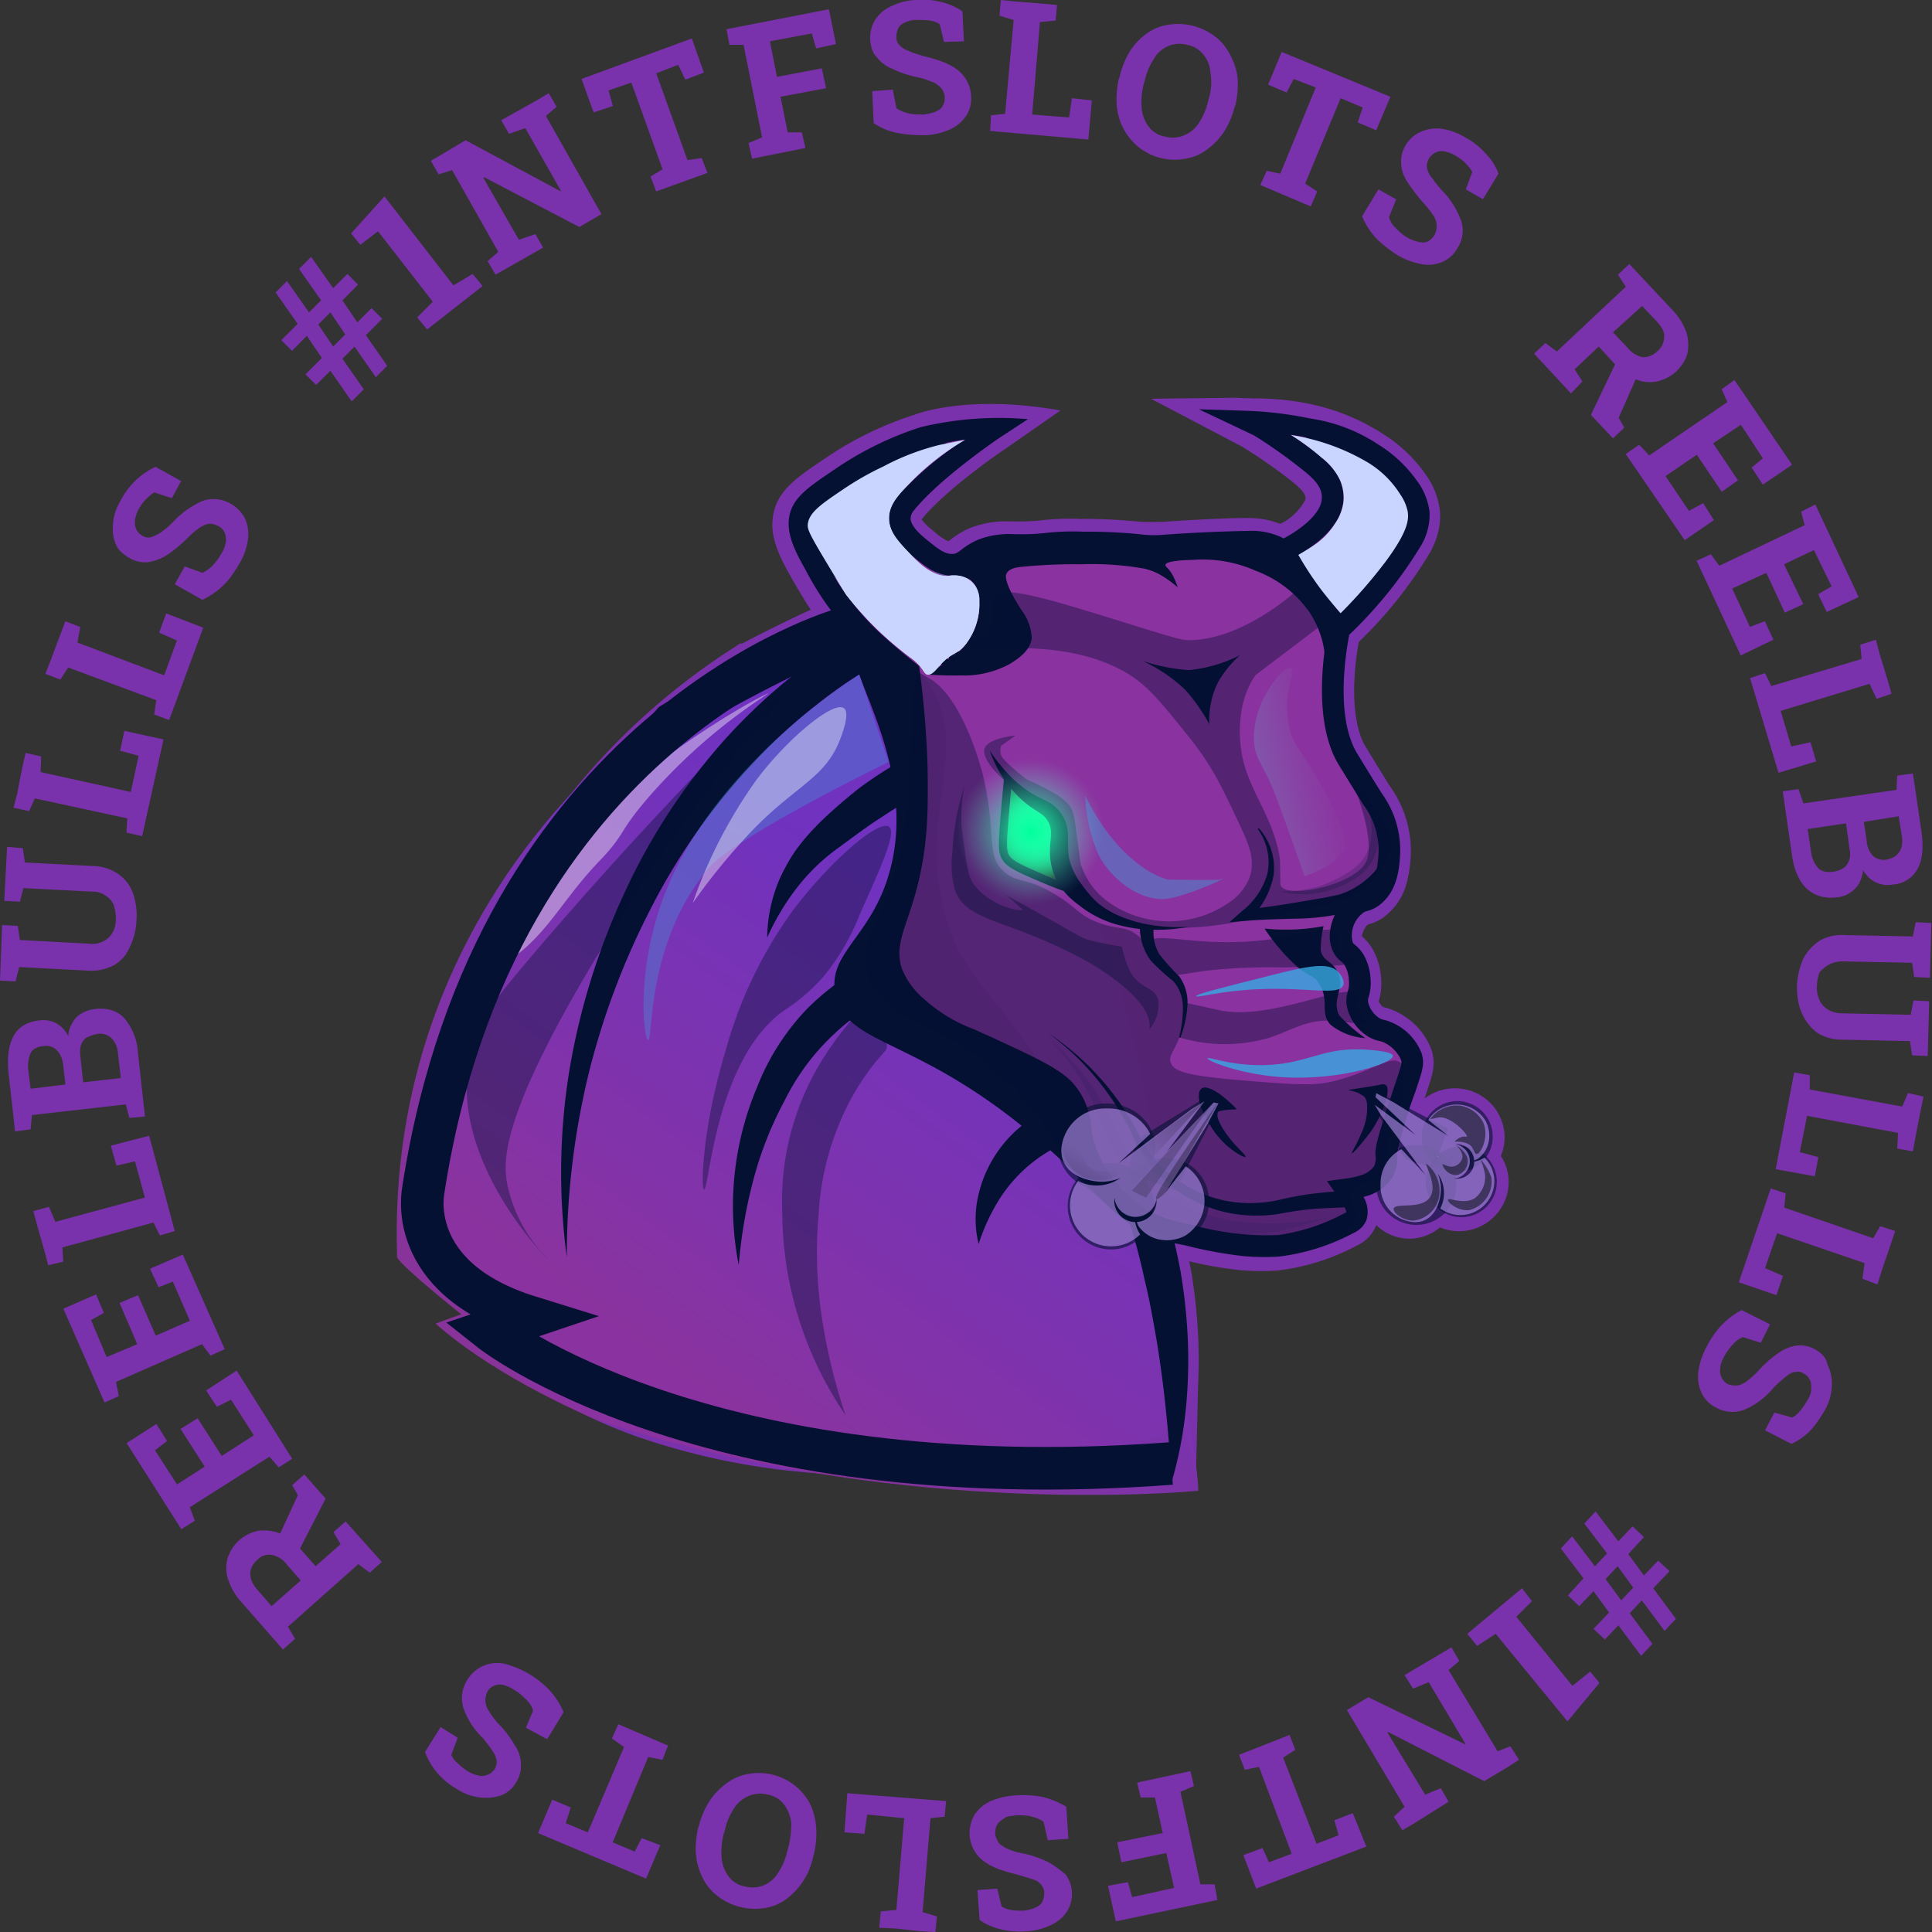 <svg width="24" height="24" fill="none" xmlns="http://www.w3.org/2000/svg"><rect width="100%" height="100%" fill="#333333" stroke="none"/><g clip-path="url(#clip0_118_1849)"><path d="M19.657 4.738l-.097-.15.3-.283.203.221-.3.628.274.291.141-.132-.07-.124.211-.477a.457.457 0 00.265.026.516.516 0 00.239-.124c.07-.07.123-.15.14-.23a.542.542 0 00-.017-.265.802.802 0 00-.176-.274l-.53-.565-.141.132.097.15-.857.805-.141-.106-.141.132.459.495.141-.15zm.742-.937l.185.195c.062.07.097.132.088.194a.23.23 0 01-.088.177.239.239 0 01-.176.07.308.308 0 01-.186-.114l-.185-.195.362-.327zm.759 2.449l-.177.097-.291-.433.388-.265.31.46.202-.142-.309-.46.345-.23.273.416-.14.115.14.212.363-.247-.716-1.052-.159.114.071.16-.971.663-.124-.133-.168.115.733 1.07.362-.248-.132-.212zm.872 1.697l-.106-.23-.186.07-.22-.476.424-.195.23.495.229-.106-.239-.495.371-.177.22.451-.167.097.106.221.397-.185-.538-1.15-.177.089.044.168-1.06.504-.105-.142-.177.08.548 1.176.406-.195zm-.025.575l-.08-.16-.185.062.353 1.176.468-.141-.07-.239-.239.053-.132-.442 1.104-.336.088.186.185-.062-.053-.186-.097-.318-.044-.168-.194.062.017.177-1.12.336zm.335 1.281l-.194.027.115.796c.027.185.089.327.186.415.097.088.22.124.37.106a.356.356 0 00.274-.168.47.47 0 00.053-.168c.044.07.097.124.16.15a.338.338 0 00.211.027.375.375 0 00.31-.203c.061-.115.07-.274.043-.46l-.08-.548-.026-.168-.194.026-.009.177-1.156.168-.062-.177zm1.246.336l.035.221c.018.098.009.168-.026.221-.036.053-.08.08-.16.098a.21.21 0 01-.167-.045.304.304 0 01-.08-.194l-.035-.23.433-.07zm-.654.089l.045.327a.247.247 0 01-.01.141c-.017.036-.035.07-.07.089a.293.293 0 01-.132.044c-.071.009-.133 0-.177-.044a.365.365 0 01-.088-.186l-.044-.3.476-.071zm-.204 1.75a.35.35 0 01.177-.035l.848.017.026.177.195.009.017-.68-.194-.01-.035.177-.848-.017a.553.553 0 00-.31.07.616.616 0 00-.202.221.987.987 0 00-.08.336c0 .133.018.248.062.345a.622.622 0 00.186.239.578.578 0 00.309.088l.847.018.027.177.194.008.018-.68-.195-.01-.035.178-.848-.018a.347.347 0 01-.176-.044.268.268 0 01-.106-.115.372.372 0 01-.035-.177.52.52 0 01.035-.177.466.466 0 01.123-.097zm.902 1.768l-1.148-.212v-.177l-.194-.035-.23 1.202.486.088.044-.238-.23-.062.09-.451 1.13.212-.01.195.195.035.035-.195.062-.318.035-.168-.194-.044-.07.168zm-.362 1.635l-1.103-.38.017-.177-.185-.061-.397 1.166.468.16.08-.24-.222-.096.15-.434 1.087.372-.027.194.186.07.061-.194.106-.309.053-.16-.185-.06-.088.15zm-.724 1.379a.37.37 0 00-.23-.044.515.515 0 00-.229.097c-.08.053-.168.133-.256.23a1.4 1.4 0 01-.141.124c-.044.026-.08.044-.115.044s-.07 0-.106-.017a.173.173 0 01-.08-.08.17.17 0 01-.017-.115c0-.044.017-.088.044-.141a.732.732 0 01.115-.16.324.324 0 01.123-.088l.221.07.115-.229-.353-.177a.977.977 0 00-.256.195c-.071.08-.133.168-.186.274a.895.895 0 00-.097.31.477.477 0 00.044.255.38.38 0 00.177.177.415.415 0 00.353.027.954.954 0 00.362-.274c.062-.062.115-.106.159-.142.044-.035.08-.053.115-.053.035-.009.07 0 .097.018a.173.173 0 01.08.08c.017.035.017.07.017.114a.263.263 0 01-.044.133.837.837 0 01-.097.141.258.258 0 01-.097.08l-.221-.062-.115.221.327.168a.769.769 0 00.23-.159c.07-.07.132-.168.194-.274a.66.66 0 00.079-.292.516.516 0 00-.053-.256c-.018-.097-.08-.15-.159-.195zm-1.804 2.758l-.142-.132-.176.185-.195-.265.195-.212-.142-.133-.176.186-.283-.371-.14.15.282.371-.15.16-.283-.372-.141.15.282.372-.194.212.141.133.177-.186.194.265-.194.203.141.133.168-.177.283.38.14-.15-.282-.38.15-.16.283.38.141-.15-.282-.38.203-.212zm-.6.363l-.195-.265.15-.16.194.266-.15.159zm-.607 1.061l-.697-.858.194-.194-.123-.16-.68.566.123.15.23-.15.892 1.088.397-.478-.115-.141-.22.177zm-.929.813l-.609-1.008.133-.115-.098-.168-.582.345.106.168.194-.08.459.77h-.009l-1.2-.584-.266.16.716 1.201-.133.124.106.168.15-.088.424-.266-.097-.168-.194.08-.468-.77.009-.008 1.192.61.282-.168.15-.097-.106-.168-.159.062zm-2.028.857l.053.186-.274.106-.415-1.07.15-.097-.07-.185-.627.247.07.186.177-.036.406 1.079-.283.106-.079-.177-.238.088.159.416 1.368-.522-.168-.415-.23.088zm-1.664.796l-.248-1.15.168-.07-.044-.186-.662.142.044.185h.177l.097.442-.566.115.053.248.557-.115.097.433-.521.115-.053-.186-.247.045.097.442 1.262-.266-.035-.194h-.176zm-1.905-.283a1.289 1.289 0 00-.326-.106.753.753 0 01-.186-.062c-.044-.027-.08-.044-.097-.08-.018-.035-.035-.061-.035-.106 0-.044.009-.08.026-.106.018-.035.053-.053.089-.08.035-.026.088-.026.15-.035.07 0 .132 0 .194.018a.421.421 0 01.141.062l.053.23.256-.018-.026-.398a1.079 1.079 0 00-.3-.123 1.305 1.305 0 00-.327-.018.94.94 0 00-.31.07.484.484 0 00-.202.169.449.449 0 00-.062.247.43.43 0 00.159.318c.097.08.238.133.424.177.088.027.15.044.203.062a.202.202 0 01.106.07c.017.027.035.054.035.098 0 .044-.009.08-.026.115-.018.035-.053.053-.089.07-.035.018-.088.027-.132.036-.062 0-.115 0-.168-.009a.282.282 0 01-.115-.044l-.053-.221-.247.018.027.37c.07.054.159.09.256.116.097.026.211.035.335.026a.793.793 0 00.3-.08.457.457 0 00.195-.167.413.413 0 00-.018-.46c-.08-.062-.141-.115-.23-.159zm-2.517-.363l.248.018.035-.239.459.045-.097 1.14-.194.018-.018.203.194.009.327.035.176.01.018-.195-.177-.053.098-1.167.176-.018.018-.194-1.227-.098-.036.486zm-.431-.362a.721.721 0 00-.768-.362.593.593 0 00-.265.115.847.847 0 00-.212.22 1.091 1.091 0 00-.133.31l-.009.026c-.026.115-.035.23-.026.336a.802.802 0 00.088.292c.044.088.106.16.186.221a.758.758 0 00.591.142.594.594 0 00.265-.115.874.874 0 00.327-.53l.009-.027c.026-.115.035-.23.026-.336a.797.797 0 00-.08-.292zm-.265.548l-.009.027a.826.826 0 01-.115.283.376.376 0 01-.176.159.36.36 0 01-.239.017.321.321 0 01-.203-.123.45.45 0 01-.088-.23.907.907 0 01.026-.3l.01-.027a.826.826 0 01.114-.283.393.393 0 01.185-.16.361.361 0 01.239-.017.32.32 0 01.203.124.45.45 0 01.088.23c0 .088-.009.194-.035.3zm-2.192-1.352l.15.106-.45 1.06-.274-.114.062-.195-.23-.097-.176.415 1.342.566.176-.415-.23-.089-.088.168-.273-.115.441-1.06.177.035.07-.177-.618-.265-.08.177zm-.804.009l.203-.336a.974.974 0 00-.176-.274 1.183 1.183 0 00-.557-.327.442.442 0 00-.265.026.442.442 0 00-.194.168.421.421 0 00-.053.354.956.956 0 00.247.38c.053.07.097.123.124.168a.272.272 0 01.044.115c0 .035-.009.07-.026.097-.027.035-.053.062-.089.07a.167.167 0 01-.114.01.415.415 0 01-.133-.054.868.868 0 01-.132-.106.294.294 0 01-.071-.097l.08-.212-.212-.133-.195.31a.888.888 0 00.397.46.652.652 0 00.292.105c.097.01.177 0 .256-.026a.363.363 0 00.186-.16.374.374 0 00.061-.229.42.42 0 00-.08-.239 1.28 1.28 0 00-.211-.274 1.14 1.14 0 01-.115-.159.242.242 0 01-.035-.124c0-.035.009-.07.026-.106a.15.15 0 01.08-.07.167.167 0 01.115-.01.383.383 0 01.14.063c.063.035.107.08.151.123.044.045.07.089.08.133l-.089.212.265.142zm-2.656-2.573l.089.15-.31.274-.194-.22.318-.62-.265-.3-.15.133.07.124-.22.477c-.088-.035-.177-.044-.265-.035a.5.5 0 00-.388.344.453.453 0 00.008.265.798.798 0 00.168.283l.512.584.15-.133-.088-.15.874-.778.142.106.15-.133-.45-.503-.15.132zm-.768.92l-.177-.204c-.061-.07-.088-.132-.088-.203 0-.062.035-.124.088-.168a.201.201 0 01.177-.062.308.308 0 01.185.115l.177.203-.362.319zm-.027-1.857l.115.133.168-.106-.69-1.096-.379.247.133.203.176-.088.283.442-.398.256-.3-.468-.212.133.3.468-.344.221-.274-.424.15-.115-.132-.212-.37.238.68 1.07.167-.106-.062-.168.99-.628zm-.838-1.397l.106.142.177-.08-.521-1.175-.407.176.106.23.177-.07.212.486-.424.185-.22-.503-.23.097.22.512-.38.16-.194-.46.16-.088-.098-.23-.406.177.512 1.166.177-.08-.035-.176 1.068-.469zM.776 15.496l1.13-.309.08.16.185-.054-.318-1.184-.476.123.07.248.23-.053.123.45-1.112.301-.08-.186-.194.053.053.195.088.31.044.167.186-.044-.009-.177zm.831-1.609l.194-.017-.088-.796a.72.72 0 00-.168-.424c-.088-.097-.212-.133-.37-.115a.423.423 0 00-.16.053.287.287 0 00-.114.115.343.343 0 00-.053.168.374.374 0 00-.15-.16.349.349 0 00-.212-.035c-.15.018-.256.08-.318.195s-.08.265-.062.46l.062.548.018.176.194-.026.017-.177 1.166-.133.044.168zM.38 13.525l-.027-.221a.41.41 0 01.027-.221c.026-.053.08-.08.159-.088a.187.187 0 01.168.053c.044.044.07.106.079.194l.027.23-.433.053zm.653-.08l-.035-.327a.359.359 0 01.009-.141c.017-.035.035-.07.07-.088a.47.47 0 01.133-.045.205.205 0 01.176.053.305.305 0 01.08.195l.035.3-.468.053zm-.795-1.432l.848.044a.603.603 0 00.318-.061.452.452 0 00.203-.221.822.822 0 00.088-.336.84.84 0 00-.044-.345.491.491 0 00-.185-.239.583.583 0 00-.31-.097l-.847-.044-.026-.177-.195-.018-.035.672.194.01.044-.169.848.044a.28.28 0 01.177.053c.044.027.08.071.097.115a.532.532 0 01.026.177c0 .07-.017.124-.044.168a.268.268 0 01-.115.106.307.307 0 01-.185.027l-.848-.045-.026-.176-.195-.01-.026.69.194.01.044-.178zm.195-2.095l1.148.248-.01.177.195.044.265-1.202-.486-.106-.053.247.23.062-.097.45-1.121-.247.008-.194-.194-.044-.044.194-.062.318-.044.168.194.044.07-.159zm.414-1.626l1.095.406-.027.177.186.07.424-1.148-.46-.177-.088.239.221.097-.159.433-1.077-.407.035-.194-.185-.07-.07.185-.116.31-.062.158.186.071.097-.15zm.759-1.362a.38.38 0 00.23.054.612.612 0 00.238-.089c.08-.053.167-.124.265-.22a.846.846 0 01.15-.125c.044-.026.08-.044.115-.044s.07.01.105.027a.173.173 0 01.08.08c.018.035.018.07.018.114-.01.044-.018.089-.053.142a.735.735 0 01-.115.159.466.466 0 01-.124.088l-.22-.08-.124.222.344.194c.106-.053.194-.115.265-.186.07-.07.133-.159.194-.265a.771.771 0 00.106-.3.479.479 0 00-.035-.257.444.444 0 00-.177-.185.418.418 0 00-.353-.036 1.123 1.123 0 00-.37.266.89.89 0 01-.16.132.43.43 0 01-.114.053.122.122 0 01-.097-.017.173.173 0 01-.08-.08c-.018-.035-.018-.07-.018-.115.01-.044.018-.088.045-.133a.515.515 0 01.097-.132.644.644 0 01.097-.08l.22.071.115-.212-.318-.177a.934.934 0 00-.238.16.962.962 0 00-.203.273.62.62 0 00-.088.292.493.493 0 00.044.256c.026.053.08.106.159.15zm3.142-2.97l-.132-.132-.177.177-.185-.274.194-.195-.132-.133-.177.177-.274-.389-.15.15.274.39-.15.15-.274-.39-.141.142.274.39-.204.203.133.132.185-.186.186.275-.203.203.132.132.177-.176.265.38.15-.15-.265-.38.15-.15.265.38.141-.142-.265-.38.203-.204zm-.609.345l-.185-.274.15-.15.185.274-.15.15zm1.732-.902l-.238.142-.857-1.105-.415.46.115.141.22-.168.68.875-.193.195.123.15.689-.54-.124-.15zm-.255-1.29l.574 1.016-.132.115.097.168.592-.336-.097-.168-.204.071-.441-.769.009-.009 1.183.619.274-.16-.689-1.219.132-.115-.097-.168-.15.089-.441.247.097.168.203-.07.441.777v.009l-1.183-.636-.282.168-.15.088.097.168.167-.053zm1.997-.796l-.053-.194.283-.097.388 1.078-.15.088.07.186.637-.23-.071-.185-.177.026L8.152.911l.273-.106.089.185.23-.088-.15-.424-1.37.503.15.416.24-.08zm2.525-.716l.247-.053-.088-.433-1.272.248.036.194h.176l.23 1.15-.168.07.044.194.662-.132-.044-.195h-.176l-.089-.442.566-.106-.053-.247-.557.106-.088-.442.521-.097.053.185zm1.765.274c-.097-.08-.238-.132-.423-.176-.089-.027-.15-.045-.203-.071a.25.25 0 01-.106-.07.133.133 0 01-.036-.098c0-.044.01-.08.027-.115.018-.035.053-.053.088-.07a.336.336 0 01.141-.027c.062 0 .115 0 .168.009a.282.282 0 01.115.044l.053.22.247-.008-.018-.371A.754.754 0 0011.7.027.967.967 0 0011.365 0a.791.791 0 00-.3.08.458.458 0 00-.195.168.439.439 0 00-.061.238c.008.089.026.168.08.221a.454.454 0 00.202.15c.089.045.194.08.327.107.08.017.132.044.185.062.044.026.08.053.097.08a.19.19 0 01.036.105.19.19 0 01-.027.106c-.017.036-.053.053-.088.071a.626.626 0 01-.15.035c-.07 0-.133 0-.194-.017a.423.423 0 01-.142-.062l-.044-.23-.256.018.018.397a.803.803 0 00.3.124c.097.018.212.027.327.027a.843.843 0 00.318-.071.484.484 0 00.203-.168.39.39 0 00.062-.247.43.43 0 00-.16-.319zm1.377.584l-.458-.036.097-1.149.194-.018.018-.194-.194-.018-.327-.026L12.433 0l-.017.195.176.053-.106 1.166-.176.018-.01.195 1.22.106.043-.486-.247-.027-.035.239zm1.996-.787a.636.636 0 00-.185-.221.759.759 0 00-.592-.141.593.593 0 00-.264.114.809.809 0 00-.204.221 1.08 1.08 0 00-.123.31l-.01.026c-.025.115-.034.23-.025.336a.748.748 0 00.274.513.72.72 0 00.582.141.593.593 0 00.265-.114.847.847 0 00.212-.221 1.09 1.09 0 00.132-.31l.01-.026c.026-.115.034-.23.026-.336a.814.814 0 00-.098-.292zm-.256.54l-.008.026a.825.825 0 01-.115.283.392.392 0 01-.186.159.361.361 0 01-.238.017.321.321 0 01-.203-.123.45.45 0 01-.088-.23.907.907 0 01.026-.3l.009-.027a.825.825 0 01.115-.283.376.376 0 01.176-.16.361.361 0 01.239-.017.321.321 0 01.203.124c.053.062.08.132.088.23a.702.702 0 01-.018.3zm1.343 1.166l-.15-.097.441-1.061.274.115-.062.186.23.097.176-.416-1.35-.557-.169.407.23.097.088-.168.274.106-.441 1.07-.168-.035-.08.176.627.266.08-.186zm.76-.026l-.203.335a.975.975 0 00.176.274c.071.071.16.142.257.204a.908.908 0 00.3.115.443.443 0 00.265-.027.38.38 0 00.185-.168.39.39 0 00.044-.353 1.065 1.065 0 00-.247-.38c-.062-.071-.097-.124-.132-.168a.271.271 0 01-.044-.115.194.194 0 01.115-.177.168.168 0 01.114-.009.416.416 0 01.133.053c.053.035.097.062.132.106.035.036.062.07.07.097l-.079.213.212.123.194-.318a.682.682 0 00-.15-.239.933.933 0 00-.265-.212.78.78 0 00-.291-.106.49.49 0 00-.256.036.408.408 0 00-.186.159.377.377 0 00-.061.23c0 .079.026.159.079.238.053.08.124.177.212.274.053.062.088.106.115.15a.243.243 0 01.035.124c0 .036-.009.07-.026.106a.228.228 0 01-.08.08c-.035.018-.07.018-.115.009a.565.565 0 01-.141-.053c-.062-.036-.106-.08-.15-.124a.267.267 0 01-.08-.133l.089-.22-.221-.124zM13.172 5.1l-.696.485c-.065.04-.737.507-1.025.864l-.003.004a.819.819 0 00.154.148l.013.011a.645.645 0 00.166.112l.027-.02c.075-.06.16-.11.248-.147.162-.062.335-.089.508-.079h.035c.114.002.228-.003.34-.015a3.21 3.21 0 01.493-.017c.236-.001.472.01.706.033l.029.003c.048.002.107.002.165.002l.07-.001v.002l.016-.001c.14-.01.835-.054 1.116-.049.127.003.252.027.37.073a.699.699 0 00.31-.297.094.094 0 00.003-.036c-.008-.062-.099-.14-.187-.21a6.543 6.543 0 00-.603-.418l-1.13-.594 1.067-.012c.056.004.106.005.157.006l.062.002c.214 0 .428.019.639.059.337.064.659.191.948.376.208.128.388.297.53.496a.964.964 0 01.188.474.84.84 0 01-.042.324 1.035 1.035 0 01-.08.183 5.383 5.383 0 01-.887 1.114c-.08.44-.097 1.007.09 1.309l.098.16c.064.105.126.207.19.308l.02.03a1.373 1.373 0 01.247.868 1.57 1.57 0 01-.052.327.772.772 0 01-.249.39.583.583 0 01-.222.116l-.013.004a.271.271 0 00-.07.144c.06.051.11.114.146.184a.839.839 0 01.093.35.759.759 0 01-.028.267l-.002.006a.185.185 0 00.055.072.751.751 0 01.23.093c.172.1.304.257.373.445.053.173.013.293-.06.512l-.028.086a.622.622 0 01.811.05.612.612 0 01.183.43c0 .08-.016.16-.047.233a.593.593 0 01.022.615.616.616 0 01-.778.273.586.586 0 01-.792-.029l-.002.006a.458.458 0 01-.233.246 2.79 2.79 0 01-.99.313 3 3 0 01-.474-.006 4.684 4.684 0 01-.624-.109l.02.101.003.016c.05.297.08.598.092.899v.034c.002.07.004.14.003.211v.05c-.002.067-.003.134-.007.202l-.026 1.08c-.024.201-.097-.667-.251-.537a.616.616 0 01-.046.033l-.018.011a.684.684 0 01-.146.067 14.16 14.16 0 01-3.535.486 8.703 8.703 0 01-2.958-.478c-1.352-.488-1.954-1.171-1.978-1.2l-.18-.209.41-.095a2.284 2.284 0 01-.844-.57 1.177 1.177 0 01-.19-.293.82.82 0 01-.057-.177.49.49 0 01-.01-.092l.003-.06a9.884 9.884 0 01.935-3.546 8.9 8.9 0 011.455-2.155 8.388 8.388 0 011.621-1.371l.132-.086.008.01.133-.069c.222-.114.444-.223.66-.324l.07-.031a4.236 4.236 0 01-.079-.122l-.007-.013a9.261 9.261 0 01-.166-.283c-.174-.306-.264-.532-.21-.784.061-.29.3-.45.63-.672a4.25 4.25 0 011.118-.548s.638-.263 1.814-.054z" fill="#7A31AC"/><path d="M4.933 15.62c.078.137.797.706.797.706l-.32.116c.807.711 1.999 1.192 1.999 1.192 3.285 1.106 6.602.962 7.476.885 0-.475-.364-1.93-.396-2.836-.08-2.306-1.275-7.314-3.627-7.679-.88-.136-1.913.378-2.774.963 0 0-3.309 2.243-3.155 6.654z" fill="url(#paint0_linear_118_1849)"/><path d="M7.041 15.615a7.88 7.88 0 01.027-2.286 8.563 8.563 0 01.675-2.206 7.663 7.663 0 011.273-1.95c.264-.29.55-.559.859-.802a6.538 6.538 0 01.722-.506c.088-.044.197-.054.37.061.007.208-.048.291-.123.346a8.119 8.119 0 00-.233.146 5.737 5.737 0 00-.447.321c-.29.225-.562.473-.812.743a7.782 7.782 0 00-1.268 1.805 9.353 9.353 0 00-.781 2.089 9.599 9.599 0 00-.262 2.239z" fill="#041133"/><path d="M8.185 8.782c.415-.25.837-.49 1.27-.712.216-.11.435-.217.655-.32l.332-.151a.435.435 0 01.427.076.443.443 0 01-.235.36l-.324.145c-.216.098-.43.2-.642.308-.422.212-.838.444-1.247.686a17.4 17.4 0 00-1.296.828M9.53 11.65a1.89 1.89 0 01.157-.736 2.36 2.36 0 01.19-.34 2.53 2.53 0 01.25-.298c.087-.093.181-.176.272-.257a6.42 6.42 0 01.291-.241c.103-.075.207-.146.314-.213l.162-.099.083-.047c.014-.006.036 0 .068.025.048.042.09.089.126.14a.88.88 0 01.047.184c.005.04 0 .06-.013.069l-.077.041-.151.086c-.1.059-.199.121-.295.186-.194.122-.387.272-.575.408a2.474 2.474 0 00-.485.477c-.145.19-.267.396-.365.614zm-.353 4.066a3.79 3.79 0 01.225-2.204 2.96 2.96 0 01.623-.979 3.008 3.008 0 01.84-.596.097.097 0 01.09.02c.054.037.1.085.137.14a.71.71 0 01.012.194c-.004.043-.016.066-.034.076l-.113.056a2.545 2.545 0 00-.61.436c-.248.234-.451.51-.601.814-.166.31-.296.638-.386.978a6.05 6.05 0 00-.183 1.065z" fill="#041133"/><path opacity=".4" d="M10.502 17.577a4.502 4.502 0 01-.784-2.508c-.032-.7.159-1.393.545-1.98a3.748 3.748 0 01.317-.418.115.115 0 01.107-.02.62.62 0 01.215.089.843.843 0 01.104.206.107.107 0 01-.003.1l-.097.112a3.014 3.014 0 00-.462.758 3.41 3.41 0 00-.275 1.168 5.39 5.39 0 00.035 1.245c.062.424.162.842.298 1.248z" fill="#041133"/><path d="M12.157 15.453a1.292 1.292 0 01-.012-.565 1.558 1.558 0 01.644-.976 1.752 1.752 0 01.405-.21c.054.01.072-.14.209.184.05.345-.018.223-.049.263a1.696 1.696 0 00-.315.146 1.828 1.828 0 00-.668.675 2.45 2.45 0 00-.214.483zm2.4 2.948c-.024-.288-.04-.571-.071-.852-.027-.28-.064-.558-.107-.833-.047-.274-.093-.548-.16-.817a8.04 8.04 0 00-.097-.403l-.056-.2-.03-.099c-.003-.017.006-.038.038-.065a.752.752 0 01.16-.104.675.675 0 01.191-.001c.042.006.062.02.069.037l.029.105.054.213c.034.142.065.285.091.428.048.288.078.579.089.87.01.291 0 .582-.031.871a5.011 5.011 0 01-.169.85z" fill="#041133"/><path d="M13.964 15.106c-.1.078-.612-.658-1.594-1.366-1.174-.847-1.849-.809-1.986-1.366-.135-.549.484-.73.693-1.647.313-1.374-.712-2.563-.421-2.762.146-.1.524.113.778.397.758.852-.13 1.763.36 3.171.268.768.601.693 1.826 2.792.199.34.415.726.344.78z" fill="#041133"/><path d="M11.294 8.346c.053.395.085.791.097 1.189a4.897 4.897 0 01-.172 1.623c-.11.357-.245.61-.138.92.068.17.177.32.318.437.246.234.46.305.821.47.604.278.905.417 1.04.59.262.34.058.517.382 1.023.145.235.346.432.586.57.164.082.34.139.52.17.37.107.756.153 1.142.137.306-.04.602-.135.874-.281a.17.17 0 00.088-.085c.03-.08-.03-.182-.06-.23a2.113 2.113 0 00-.068-.104c.079-.01.156-.026.232-.05a.435.435 0 00.232-.17.375.375 0 00.035-.223c-.004-.09.075-.332.234-.811.08-.245.106-.303.078-.393a.555.555 0 00-.239-.275c-.118-.07-.16-.037-.257-.111a.455.455 0 01-.172-.266c-.02-.116.038-.135.027-.3a.55.55 0 00-.058-.23c-.057-.107-.107-.1-.148-.177-.079-.149-.001-.389.142-.515.098-.087.14-.045.24-.128.165-.135.181-.37.19-.503a1.07 1.07 0 00-.22-.72c-.099-.155-.193-.313-.29-.47-.351-.57-.11-1.616-.11-1.616s-.22-.269-.383-.494a5.642 5.642 0 01-.026-.035c.138.196.276.372.41.529.347-.328.65-.7.898-1.108a.612.612 0 00.087-.342.648.648 0 00-.136-.325 1.504 1.504 0 00-.446-.413 2.406 2.406 0 00-.844-.334 2.227 2.227 0 00-.688-.037c.262.13.512.286.744.464.155.122.28.242.3.411a.4.4 0 010 .095c-.048.36-.612.612-.612.612l-.094-.05a.76.76 0 00-.283-.061 19.86 19.86 0 00-1.088.047c-.35.024-.23-.03-1.01-.037-.586-.005-.314.029-.829.031a1.02 1.02 0 00-.429.056c-.188.078-.214.177-.357.19-.153.013-.274-.086-.403-.19-.102-.083-.286-.232-.269-.41a.304.304 0 01.074-.163c.34-.423 1.202-.936 1.204-.936a2.626 2.626 0 00-.975.116 3.92 3.92 0 00-1.037.51c-.312.209-.469.317-.504.485-.03.142.02.295.178.573.168.329.387.63.649.891.21.206.523.454.523.454z" fill="url(#paint1_linear_118_1849)"/><path d="M12.77 5.207l-.333.218c-.04.025-.765.52-1.08.911a.173.173 0 00-.045.092c-.01.107.14.228.22.293.112.09.207.168.306.16.039-.003.056-.015.107-.054a.887.887 0 01.211-.125c.142-.053.294-.076.446-.066h.034c.12.003.24-.003.36-.016a3.09 3.09 0 01.471-.015 6.49 6.49 0 01.697.032c.1.013.201.015.302.005a19.52 19.52 0 011.101-.048.874.874 0 01.344.077l.034.018c.162-.085.447-.274.474-.48a.256.256 0 000-.061c-.013-.115-.105-.208-.249-.321a6.227 6.227 0 00-.595-.42l-.683-.323.619.02c.26.01.518.043.772.096.297.044.58.152.831.317.19.116.354.269.484.45a.813.813 0 01.16.391.747.747 0 01-.103.415 5.37 5.37 0 01-.894 1.112c-.037.188-.181 1.02.1 1.478l.098.16c.064.104.127.208.192.31l.019.03a1.205 1.205 0 01.222.768c-.01.15-.03.427-.24.599a.428.428 0 01-.164.086.149.149 0 00-.072.038.349.349 0 00-.112.353.103.103 0 00.03.032c.049.04.09.089.118.145.045.088.07.185.074.284a.59.59 0 01-.023.214.132.132 0 00-.007.071.325.325 0 00.121.182c.023.018.05.03.08.035a.684.684 0 01.464.418c.037.123.01.208-.059.413l-.02.062c-.095.249-.17.504-.228.764a.495.495 0 01-.053.294.562.562 0 01-.302.23.788.788 0 01-.061.018.359.359 0 01.036.288.299.299 0 01-.153.156 2.658 2.658 0 01-.926.296c-.149.01-.299.008-.448-.005a5.299 5.299 0 01-.733-.136 1.993 1.993 0 01-.554-.182 1.798 1.798 0 01-.634-.617 1.441 1.441 0 01-.237-.644.666.666 0 00-.139-.368c-.114-.147-.425-.29-.989-.549l-.165-.074a2.149 2.149 0 01-.693-.422 1.22 1.22 0 01-.352-.49c-.102-.296-.016-.549.075-.816l.061-.187c.144-.514.2-1.049.167-1.582a11.23 11.23 0 00-.089-1.12 8.419 8.419 0 01-.492-.429 3.692 3.692 0 01-.672-.92c-.154-.271-.235-.467-.193-.668.048-.224.241-.354.561-.569.33-.227.691-.404 1.073-.526a4.196 4.196 0 011.327-.098zm-.786.254c-.157.02-.313.053-.465.1-.355.114-.693.28-1 .492-.286.192-.424.29-.448.403-.018.086.003.197.164.479.162.318.373.608.625.861.205.199.513.443.515.445l.042.034.008.053c.053.4.086.802.098 1.205.007.508.015 1.033-.18 1.665a6.184 6.184 0 01-.063.194c-.086.251-.148.433-.075.643.06.149.158.28.283.383.18.161.39.287.617.37.053.024.108.05.168.076.623.287.935.43 1.088.63a.924.924 0 01.193.493c.02.193.088.378.198.538.133.217.318.398.538.526.154.076.318.129.487.156.357.104.73.15 1.101.135a2.446 2.446 0 00.847-.284.314.314 0 00-.051-.112 1.268 1.268 0 00-.063-.094l-.127-.18.22-.03a1.12 1.12 0 00.203-.043.315.315 0 00.162-.111.227.227 0 00.018-.131l-.001-.02c-.004-.11.058-.306.24-.858l.021-.063c.063-.187.069-.212.057-.249a.432.432 0 00-.179-.2.315.315 0 00-.096-.037.438.438 0 01-.175-.082.58.58 0 01-.223-.348.39.39 0 01.013-.188.328.328 0 00.013-.127.416.416 0 00-.043-.176.185.185 0 00-.055-.066.353.353 0 01-.093-.111c-.117-.222-.002-.524.172-.678a.411.411 0 01.172-.094.165.165 0 00.072-.037c.12-.098.133-.293.142-.41a.945.945 0 00-.181-.607l-.02-.03-.193-.313-.098-.16c-.326-.53-.188-1.402-.14-1.65a7.009 7.009 0 01-.374-.488l-.004-.006a5.88 5.88 0 01-.27-.419l-.06-.033a.608.608 0 00-.224-.045c-.28-.006-1.068.047-1.076.048-.116.01-.233.008-.348-.006a6.108 6.108 0 00-.671-.032 3.056 3.056 0 00-.437.014c-.13.015-.26.02-.39.018h-.035a.812.812 0 00-.344.045.63.63 0 00-.151.092.44.44 0 01-.246.108c-.207.018-.362-.108-.5-.22-.119-.096-.341-.276-.318-.526a.439.439 0 01.102-.234c.248-.271.53-.51.838-.708zm4.35 1.745a10.744 10.744 0 00.315.412c.297-.29.555-.617.769-.973a.478.478 0 00.07-.268.59.59 0 00-.112-.26 1.403 1.403 0 00-.408-.376 2.272 2.272 0 00-.936-.34c.103.066.207.14.304.215.156.122.324.271.35.502a.53.53 0 01-.001.127c-.041.312-.364.54-.555.648.065.106.134.21.204.313z" fill="#041133"/><path d="M11.952 7.16a.4.4 0 00-.172-.006c-.205.014-.386-.18-.492-.292-.13-.138-.24-.254-.244-.416-.004-.178.12-.305.305-.492.192-.19.407-.354.64-.49l-.318.063c-.243.06-.478.15-.698.268a3.633 3.633 0 00-.464.261c-.302.203-.452.304-.472.449-.01.07.01.118.291.582.117.193.175.289.185.302.228.291.493.551.79.773a.68.68 0 01.119.105c.055.064.064.105.1.112.05.01.101-.054.135-.093.174-.201.226-.134.349-.296a.834.834 0 00.16-.518.327.327 0 00-.044-.185.313.313 0 00-.17-.127z" fill="url(#paint2_linear_118_1849)"/><path d="M16.447 8.059c.024.15.01.262.038.268.039.008.14-.16.161-.336.062-.512-.574-.95-.648-.999a1.188 1.188 0 00-.437-.189 1.416 1.416 0 00-.364-.01c-.52.03-.587.042-.778.04-.164 0-.148-.01-.415-.018-.235-.006-.404-.003-.524-.001-.776.01-1.328-.01-1.507.166l-.161.162c.079.002.156.02.228.052.134.08.127.323.126.368a.81.81 0 01-.23.512 3.19 3.19 0 01-.416.306s.238.016.406.01c.215.01.43-.04.619-.143.088-.055.257-.16.272-.324a.621.621 0 00-.126-.342 2.402 2.402 0 01-.135-.232c-.076-.16-.062-.205-.053-.223.032-.067.134-.079.181-.084a6.62 6.62 0 01.745-.032c.263-.01.527.008.787.054a.777.777 0 01.186.07c.081.046.157.1.228.162a1.044 1.044 0 00-.06-.145c-.05-.096-.098-.109-.092-.137.011-.051.285-.058.339-.059a1.625 1.625 0 01.786.137c.267.1.498.278.662.511.092.138.154.293.182.456z" fill="#041133"/><path d="M14.196 8.211c.186.062.379.1.574.113a1.79 1.79 0 00.635-.186 1.35 1.35 0 00-.276.34c-.079.162-.115.34-.106.52a2.179 2.179 0 00-.297-.426 1.905 1.905 0 00-.53-.36zm.114 3.281a1.643 1.643 0 01-.432-.126 1.132 1.132 0 01-.19-.11.853.853 0 01-.155-.146l-.035-.043a1.77 1.77 0 01-.096-.129.911.911 0 01-.09-.172.623.623 0 01-.042-.187 1.568 1.568 0 01-.002-.106c0-.038.001-.08-.002-.125l-.004-.034-.006-.035a.456.456 0 00-.02-.071l-.007-.018-.007-.016a.577.577 0 00-.057-.092.466.466 0 00-.106-.097 1.03 1.03 0 00-.11-.06 1.214 1.214 0 01-.28-.175 1.794 1.794 0 01-.083-.073 2.05 2.05 0 01-.29-.352c.043.125.102.245.175.355a32.87 32.87 0 00-.039.428c-.033.4-.035.487.024.578.058.09.193.15.437.255.105.046.212.089.32.127l.008.01a1.079 1.079 0 00.182.166 1.322 1.322 0 00.433.23c.152.046.31.072.468.075a2.14 2.14 0 00.464-.036c-.153.01-.307.003-.459-.021zm-1.377-.643c-.218-.095-.35-.152-.393-.217-.039-.06-.04-.128-.007-.516l.028-.315a1.287 1.287 0 00.305.267c.03.018.059.039.087.06a.275.275 0 01.09.144.271.271 0 01.01.085c0 .032-.003.067-.007.106-.003.039-.006.08-.006.124a.81.81 0 00.077.338 6.888 6.888 0 01-.184-.076z" fill="#041133"/><path d="M13.119 10.925a5.725 5.725 0 01-.184-.076c-.218-.095-.35-.152-.392-.217-.04-.06-.04-.128-.008-.516l.028-.315a1.287 1.287 0 00.305.267c.03.018.06.039.087.06a.275.275 0 01.091.144.29.29 0 01.009.085c0 .032-.003.067-.007.106-.003.039-.006.08-.006.124a.81.81 0 00.077.338z" fill="url(#paint3_radial_118_1849)"/><path d="M14.647 12.886a1.38 1.38 0 00.047-.371.49.49 0 00-.118-.326 2.508 2.508 0 01-.286-.263.693.693 0 01-.13-.4l.171.004a.543.543 0 00.07.322c.076.098.159.19.248.277a.56.56 0 01.1.386c-.011.129-.04.255-.086.376l-.016-.005zm2.61-.03a.629.629 0 01-.396-.284.4.4 0 01-.018-.255.399.399 0 00-.014-.217.415.415 0 00-.127-.175.412.412 0 01-.134-.24.763.763 0 01.146-.505l.141.097a.625.625 0 00-.155.391.285.285 0 00.084.18c.063.062.11.14.135.224a.486.486 0 01-.003.26.335.335 0 00-.004.219.593.593 0 00.35.29l-.005.015z" fill="#041133"/><path d="M15.638 10.288a.745.745 0 01.184.58 1.008 1.008 0 01-.3.551l-.053-.12c.202-.019.403-.052.603-.083.197-.035.408-.065.58-.108a1.01 1.01 0 00.438-.298.677.677 0 00.143-.53l.016-.005a.637.637 0 01.081.31.675.675 0 01-.09.325.919.919 0 01-.221.255.969.969 0 01-.299.172 2.817 2.817 0 01-.628.075c-.205.006-.41.01-.614.027l-.205.017.153-.136a.905.905 0 00.318-.466.697.697 0 00-.12-.555l.014-.011zm1.11 3.251c.189-.028.33-.05.409-.067a.072.072 0 01.057.006c.03.022.029.081.011.16a1.33 1.33 0 01-.273.517c-.069.088-.148.178-.158.17-.01-.006.051-.09.115-.244a.745.745 0 00.073-.276c.002-.077.005-.143-.04-.186a.416.416 0 00-.16-.07.846.846 0 00-.034-.01zm-1.383.241a1.62 1.62 0 00-.228-.2c-.047-.03-.156-.098-.211-.058a.08.08 0 00-.029.05c-.033.156.128.398.17.46.087.13.204.24.34.318.015.008.058.03.065.02.01-.013-.066-.08-.13-.151-.103-.113-.262-.334-.208-.409 0 0 .014-.02.231-.03z" fill="#041133"/><path d="M16.81 14.993c-.194.012-.39.012-.584.034-.097.01-.191.026-.29.043a1.53 1.53 0 01-.31.03 1.685 1.685 0 01-1.138-.415 1.641 1.641 0 01-.375-.48 3.326 3.326 0 00-1.093-1.373 3.359 3.359 0 011.165 1.336 1.543 1.543 0 001.438.774 1.38 1.38 0 00.28-.04c.097-.023.199-.043.298-.059.2-.031.402-.04.603-.062l.007.212zm-1.101-3.458a2.56 2.56 0 00.733-.03 1.23 1.23 0 00-.035.303c.029.134.134.123.205.258.11.206-.079.344.024.547.097.106.206.2.325.283a.769.769 0 01-.434-.168c-.138-.149-.003-.308-.147-.518-.077-.112-.112-.062-.3-.232a2.435 2.435 0 01-.371-.443z" fill="#041133"/><path opacity=".1" d="M13.065 12.931c-.004.004.098.11.199.24.153.204.277.426.37.663.25.578.376.867.436.941.421.518 1.302.634 1.868.508.194-.043.715-.196.715-.196-1.11.28-1.826-.057-1.826-.057a2.2 2.2 0 01-.855-.796c-.187-.3-.216-.517-.523-.896a3.152 3.152 0 00-.384-.407z" fill="#041133"/><path d="M12 7.072a1.079 1.079 0 01-.659-.274 1.256 1.256 0 01-.123-.136.383.383 0 01-.086-.179.308.308 0 01.042-.201.965.965 0 01.106-.155c.162-.179.346-.336.548-.469a3.74 3.74 0 01.628-.342c-.194.139-.387.274-.571.42a3.949 3.949 0 00-.523.46c-.07.084-.147.185-.133.272a.65.65 0 00.168.274c.165.166.374.28.602.33z" fill="#041133"/><path opacity=".4" d="M17.402 13.205c-.128-.117-.39.135-.901.24-.22.046-.52.021-1.12-.029-.683-.057-.795-.118-.835-.208-.05-.116.103-.186.152-.51a.74.74 0 00-.046-.468c-.05-.098-.086-.087-.244-.263-.194-.215-.168-.26-.28-.35-.16-.126-.248-.061-.508-.165-.231-.093-.233-.172-.507-.338-.369-.223-.462-.138-.628-.276-.253-.21-.093-.458-.276-1.214 0 0-.228-.941-.66-1.194l-.19-.11c-.07 1.624-.095 1.8-.095 1.8-.19 1.36-.659 1.497-.47 2.025.207.58.786.432 1.694 1.275.763.708.537.988 1.23 1.517a3.051 3.051 0 002.336.608c.306-.04.593-.173.821-.382.04-.04-.152-.26-.074-.382.064-.098.4-.084.428-.229.033-.178-.017-.199.027-.414.05-.244.13-.291.168-.532.03-.186.053-.333-.022-.401z" fill="#041133"/><path opacity=".4" d="M15.905 10.964c-.025.234.93.044 1.067-.263.13-.292-.193-1.04-.193-1.04-.077-.091.155.18.227.274.126.165.257.336.269.521.016.26-.21.467-.3.55-.167.153-.34.229-1.528.429-.32.07-.646.1-.972.09-.3-.015-.469-.024-.669-.127a1.291 1.291 0 01-.671-.9c-.026-.177.016-.246-.056-.37-.104-.179-.26-.157-.513-.356-.147-.114-.388-.351-.332-.482.054-.125.382-.153.382-.153l-.18.128a.205.205 0 00-.006.091c.005.034.023.085.262.277.023.02.047.038.073.055.11.046.217.1.32.16a.682.682 0 01.197.155c.06.083.066.157.101.427.025.187.037.28.042.3.06.194.183.363.35.48a1.307 1.307 0 001.501-.004.654.654 0 00.25-.316c.067-.207-.015-.403-.101-.59-.244-.523-.366-.785-.657-1.147-.35-.436-.525-.653-.795-.806-.835-.474-1.915-.206-1.928-.327-.005-.05.184-.069.269-.243.08-.165-.028-.274.028-.359.108-.16.647.01 1.773.36.532.164.576.177.682.174.682-.02 1.332-.635 1.332-.635.037.098.083.194.136.285.043.058.09.112.14.163.178-.12-.804.614-.812.626-.286.42-.171.964-.157 1.025.1.447.387.743.464 1.256l.005.292zm-1.36 1.161l.426-.065a7.13 7.13 0 01.955-.042c.334-.006.906-.017.91-.072.001-.028-.16-.03-.21-.141-.04-.089.027-.158 0-.21-.06-.121-.519.03-.849.074-.894.12-1.446-.124-1.518.05-.05.12.286.406.286.406zm.107.763c.36.108.743.11 1.104.007.287-.09.471-.238.812-.214.145.01.469.061.469.061a.81.81 0 01-.16-.204c-.037-.098.009-.138-.016-.18-.104-.178-1.065.327-1.705.193l-.422-.093-.018.153a1.478 1.478 0 01-.064.277zm-2.624-3.254a3.044 3.044 0 00-.197.95c-.021.16-.01.323.033.48.161.402.651.34 1.626.871 0 0 .819.446.79.823 0 .005-.002.022.002.023a.452.452 0 00.104-.364c-.045-.165-.23-.128-.347-.349a1.422 1.422 0 01-.103-.308s-.248-.04-.4-.081c-.119-.033-.125-.053-.565-.298-.233-.13-.49-.27-.49-.27.078.058.152.121.222.19-.016.029-.437-.046-.628-.35-.051-.082-.07-.232-.109-.532a1.648 1.648 0 01.009-.617.818.818 0 01.053-.168z" fill="#041133"/><path d="M12.02 8.136a.859.859 0 00-.073-.011.217.217 0 00-.068.002.051.051 0 00-.024.011.021.021 0 00-.005.007.022.022 0 00-.001.008c0 .009.002.017.004.024a.283.283 0 01.01.038l.002.008v.01l-.003.012a.039.039 0 01-.002.007.055.055 0 01-.03.028.062.062 0 01-.012.003l-.01.001a.16.16 0 01-.052-.007.508.508 0 01-.076-.03 1.423 1.423 0 01-.134-.074 4.27 4.27 0 01-.483-.35 7.109 7.109 0 01-.651-.607 3.252 3.252 0 01-.249-.293 2.243 2.243 0 01-.046-.07.637.637 0 01-.086-.23l-.001-.03v-.03l.002-.028.005-.028a.432.432 0 01.123-.231c.04-.04.083-.078.129-.112.042-.032.083-.061.125-.09a6.916 6.916 0 01.254-.16c.175-.096.357-.18.543-.25.185-.074.375-.133.568-.178-.163.114-.328.219-.491.325-.163.107-.328.21-.48.32a3.095 3.095 0 00-.113.085l-.115.088-.109.086a.778.778 0 00-.09.085.206.206 0 00-.044.07.146.146 0 00-.004.016l-.001.008v.022l.003.017a.349.349 0 00.04.091c.02.035.046.07.073.107.053.072.115.145.178.217a19.265 19.265 0 00.584.64c.068.07.135.138.204.206.07.067.139.134.21.197.036.03.072.062.11.09a.573.573 0 00.054.036l.02.009h-.002l-.003.001a.028.028 0 00-.011.01c-.005.01-.002.011-.002.008 0-.011 0-.023-.002-.034a.121.121 0 01.005-.049.074.074 0 01.036-.042.097.097 0 01.046-.009.244.244 0 01.077.017c.023.01.046.02.068.033zm4.246-.534c.096-.107.194-.21.288-.313.095-.104.187-.209.278-.314l.067-.08.065-.079.064-.08c.02-.026.041-.053.06-.08.036-.05.067-.102.094-.158.004-.006.006-.012.008-.018a.328.328 0 00.025-.089.24.24 0 00.002-.032l-.003-.034a.417.417 0 00-.034-.103.696.696 0 00-.094-.139 1.86 1.86 0 00-.286-.257 6.968 6.968 0 00-.338-.236c-.117-.078-.237-.153-.357-.237a2.258 2.258 0 01.834.255 1.324 1.324 0 01.369.277.857.857 0 01.144.208.651.651 0 01.059.199.486.486 0 01-.005.145.585.585 0 01-.068.191c-.039.07-.085.135-.137.195a3.38 3.38 0 01-.315.306 3.59 3.59 0 01-.346.26c-.119.08-.244.152-.374.213z" fill="#041133"/><path d="M15.944 6.84c.168-.1.315-.233.433-.39a.666.666 0 00.128-.24.368.368 0 00-.075-.24 1.9 1.9 0 00-.424-.386 4.549 4.549 0 00-.494-.326c.194.053.38.136.549.246.18.102.336.24.46.404a.445.445 0 01.083.318.641.641 0 01-.166.272 1.192 1.192 0 01-.494.343z" fill="#041133"/><path d="M14.123 11.925c-.259-.07-.516-.142-.77-.217-.918-.273-1.473-.437-1.649-.624-.165-.174-.169-.367-.034-1.477.036-.3.075-.602.116-.902.15.124.31.238.474.341.259.161.529.303.808.423.138.062.264.12.364.176.089.05.17.113.239.187.06.065.11.14.144.223a.59.59 0 01.038.245 2.507 2.507 0 01-.027.302 2.962 2.962 0 00-.025.355 1.67 1.67 0 00.322.968z" fill="url(#paint4_radial_118_1849)"/><path opacity=".5" d="M16.04 8.298c-.095-.037-.5.429-.461.927.018.232.115.253.28.693.144.383.347.967.347.967s.418-.129.502-.357c.024-.064-.038-.31-.282-.75-.267-.479-.333-.482-.393-.68-.133-.438.08-.773.008-.8z" fill="url(#paint5_linear_118_1849)"/><path opacity=".8" d="M16.003 13.201c.33-.06.522-.183.927-.164.061.003.367.018.373.079.009.092-.672.315-1.39.264-.51-.036-.92-.202-.913-.234.007-.03.432.157 1.003.055z" fill="url(#paint6_linear_118_1849)"/><path opacity=".8" d="M15.76 12.123c.504-.128.74-.176.865-.049.034.036.084.11.061.166-.053.133-.442.021-1.054.048-.48.021-.767.112-.773.087-.005-.024.297-.1.902-.252z" fill="url(#paint7_linear_118_1849)"/><path opacity=".7" d="M10.945 6.17a1.233 1.233 0 00-.284.461c-.063.298.249.596.473.81.175.166.577.55.809.425a.421.421 0 00.135-.487c-.133-.332-.664-.168-.93-.567a5.7 5.7 0 01-.203-.642z" fill="url(#paint8_linear_118_1849)"/><path opacity=".4" d="M13.48 9.884c.01.252.066.5.165.732.137.268.45.543.783.553.254.008.957-.334.721-.24a17.76 17.76 0 01-.643-.003s-.566-.116-1.026-1.042z" fill="url(#paint9_linear_118_1849)"/><path opacity=".6" d="M13.027 7.147c.253-.04.51-.045.764-.014.33.025.405.067.454.104.138.104.144.227.316.326a.634.634 0 00.265.077 1.275 1.275 0 01-.582-.155 1.547 1.547 0 01-.188-.12c-.433-.296-1.028-.193-1.029-.218z" fill="url(#paint10_linear_118_1849)"/><path d="M14.793 13.34c.002-.005 1.44.548 1.385.733-.01.03-.066.045-.18.076-.162.044-.393.069-.412.012-.017-.05.15-.093.168-.192.046-.257-.962-.626-.961-.63z" fill="url(#paint11_linear_118_1849)"/><path d="M16.04 5.405c.325.05.639.16.924.324.176.1.325.243.432.415a.574.574 0 01.09.206c.018.106.002.252-.268.619a6.204 6.204 0 01-.564.648s-.132-.149-.235-.283a4.06 4.06 0 01-.29-.441 2.87 2.87 0 00.223-.14.887.887 0 00.232-.248.598.598 0 00.108-.299.57.57 0 00-.046-.243.766.766 0 00-.23-.279 2.85 2.85 0 00-.377-.279z" fill="url(#paint12_linear_118_1849)"/><path opacity=".3" d="M11.038 9.465c-1.893.937-2.19 1.27-2.19 1.27-.83.926-.73 2.195-.797 2.185-.056-.009-.168-.926.247-1.914.664-1.581 2.376-2.625 2.376-2.625l.364 1.084z" fill="url(#paint13_linear_118_1849)"/><path opacity=".4" d="M10.483 8.797c-.128-.093-.689.364-1.083.886a6.013 6.013 0 00-.795 1.536 7.85 7.85 0 01.786-.95c.533-.533.879-.619 1.056-1.113.028-.077.11-.305.036-.359z" fill="url(#paint14_linear_118_1849)"/><path opacity=".4" d="M9.546 8.615c-.01-.016-1.156.573-2.431 1.727 0 0-.143.38-1.148 1.775.768-.31.926-.86 1.507-1.45.308-.33.205-.327.585-.766a7.02 7.02 0 011.487-1.286z" fill="url(#paint15_linear_118_1849)"/><path opacity=".4" d="M11.043 10.27c-.133-.096-.762.46-1.204 1.055a5.375 5.375 0 00-.829 1.741c-.288.95-.304 1.702-.263 1.71.061.01.142-1.622.99-2.221.184-.119.35-.262.494-.425.189-.23.34-.49.448-.768.285-.636.459-1.024.364-1.093zM9.71 8.64c-.086-.085-1.871 1.765-3.252 3.41-.305.364-.56.682-.638 1.16-.201 1.242.978 2.436.987 2.43a1.832 1.832 0 01-.502-.913c-.06-.285-.104-.845 1.149-2.914.492-.812.899-1.386 1.017-1.552.83-1.163 1.282-1.578 1.24-1.62z" fill="#041133"/><path d="M10.457 7.818s-4.32 1.217-5.201 6.981m.004-.019s-.25 1.093 1.32 1.58l-.49.165s2.628 2.09 8.46 1.655" stroke="#041133" stroke-width=".529" stroke-miterlimit="10"/><path d="M11.952 7.16a.4.4 0 00-.172-.006c-.205.014-.386-.18-.492-.292-.13-.138-.24-.254-.244-.416-.004-.178.12-.305.305-.492.192-.19.407-.354.64-.49l-.318.063c-.243.06-.478.15-.698.268a3.633 3.633 0 00-.464.261c-.302.203-.452.304-.472.449-.01.07.01.118.291.582.117.193.175.289.185.302.228.291.493.551.79.773a.68.68 0 01.119.105c.055.064.064.105.1.112.05.01.101-.054.135-.093.174-.201.226-.134.349-.296a.834.834 0 00.16-.518.327.327 0 00-.044-.185.313.313 0 00-.17-.127z" fill="url(#paint16_linear_118_1849)"/><path d="M16.04 5.405c.325.05.639.16.924.324.176.1.325.243.432.415a.574.574 0 01.09.206c.018.106.002.252-.268.619a6.204 6.204 0 01-.564.648s-.132-.149-.235-.283a4.06 4.06 0 01-.29-.441 2.87 2.87 0 00.223-.14.887.887 0 00.232-.248.598.598 0 00.108-.299.57.57 0 00-.046-.243.766.766 0 00-.23-.279 2.85 2.85 0 00-.377-.279z" fill="#CAD5FF"/><path opacity=".2" d="M15.902 11.072c.154.003.308-.015.457-.054.143-.044.28-.109.405-.192a.564.564 0 00.253-.328.768.768 0 00-.022-.44.605.605 0 01.117.461.584.584 0 01-.288.4 1.202 1.202 0 01-.448.175c-.158.027-.32.02-.474-.022z" fill="#041133"/><path d="M11.952 7.16a.4.4 0 00-.172-.006c-.205.014-.386-.18-.492-.292-.13-.138-.24-.254-.244-.416-.004-.178.12-.305.305-.492.192-.19.407-.354.64-.49l-.318.063c-.243.06-.478.15-.698.268a3.633 3.633 0 00-.464.261c-.302.203-.452.304-.472.449-.01.07.01.118.291.582.117.193.175.289.185.302.228.291.493.551.79.773a.68.68 0 01.119.105c.055.064.064.105.1.112.05.01.101-.054.135-.093.174-.201.226-.134.349-.296a.834.834 0 00.16-.518.327.327 0 00-.044-.185.313.313 0 00-.17-.127z" fill="#CAD5FF"/><path opacity=".6" d="M13.747 14.799c.333 0 .603-.245.603-.546 0-.302-.27-.546-.603-.546-.333 0-.602.244-.602.546 0 .301.27.546.602.546z" fill="#041133"/><path opacity=".6" d="M14.335 14.997a.534.534 0 01-.648.512.537.537 0 01-.383-.73.536.536 0 011.031.218z" fill="#041133"/><path opacity=".6" d="M15.019 14.935a.534.534 0 01-.648.512.537.537 0 01-.384-.73.536.536 0 011.032.218z" fill="#041133"/><path opacity=".6" d="M14.13 14.152l.889-.545.175.031-.595 1.152-.595-.223.125-.415z" fill="#041133"/><path opacity=".6" d="M14.19 14.64l-.02-.007.007-.006.012.014z" fill="#BB92F4"/><path opacity=".6" d="M14.19 14.64l-.02-.007.007-.006.012.014z" fill="#BB92F4"/><path opacity=".6" d="M15.136 13.706l-.06-.01-.258.27-.318.335.461-.619-.154.093-.913.677.395-.366a.578.578 0 00-.531-.316.547.547 0 00-.574.51c0 .033.003.067.01.1l.001.003a.341.341 0 00.025.064c.106.208.395.233.465.233h.007a.61.61 0 00.228-.048.508.508 0 01-.538.033l.01.007a.508.508 0 00.43.81.512.512 0 00.341-.147.716.716 0 01-.015-.026l-.017-.033a.415.415 0 01-.03-.095.263.263 0 01-.256-.303.262.262 0 00.413.19.262.262 0 00.108-.172.259.259 0 01-.144.257.264.264 0 01-.1.027.285.285 0 00.022.053.418.418 0 00.301.171.483.483 0 00.278-.054.511.511 0 00.008-.861l-.243.306.51-.828.138-.26zm-.967.928l.007-.007a.17.17 0 01.013.014l-.02-.007z" fill="#BB92F4"/><path opacity=".6" d="M14.19 14.64l-.02-.007.007-.006.012.014z" fill="#BB92F4"/><path opacity=".5" d="M14.961 13.682c-.729.5-1.065.805-1.01.916.015.03.057.045.126.048l.884-.964z" fill="url(#paint17_linear_118_1849)"/><path opacity=".5" d="M15.14 13.682c-.554.782-.813 1.187-.777 1.214.012.01.058-.025.139-.104l.637-1.11z" fill="url(#paint18_linear_118_1849)"/><path opacity=".3" d="M15.062 13.701l-1.003 1.091.177.087.826-1.178z" fill="url(#paint19_linear_118_1849)"/><path opacity=".6" d="M13.205 14.262a.439.439 0 00.35.388.523.523 0 00.51-.19c-.011-.028-.33.177-.51.052-.188-.131-.074-.521-.168-.543-.062-.015-.18.137-.182.293z" fill="url(#paint20_linear_118_1849)"/><path opacity=".6" d="M13.895 14.922a.219.219 0 00.242.16c.112-.02.211-.17.212-.17 0 0-.099.1-.186.092a.173.173 0 01-.134-.125c-.026-.091.045-.167.03-.177a.224.224 0 00-.164.22z" fill="url(#paint21_linear_118_1849)"/><path opacity=".6" d="M13.368 15.107a.445.445 0 00.495.33c.1-.036.19-.09.269-.16a1.282 1.282 0 01-.21.063.406.406 0 01-.368-.142c-.115-.164.01-.4-.03-.414-.036-.013-.18.151-.156.323z" fill="url(#paint22_linear_118_1849)"/><path opacity=".6" d="M14.215 15.215c-.001.064.26.195.48.1a.472.472 0 00.25-.341.48.48 0 00-.202-.458l.025.125c.032.176-.256.45-.29.427-.008-.005.007-.021 0-.06a.25.25 0 00-.078-.125.4.4 0 01-.03.202c-.05.096-.154.09-.155.13z" fill="url(#paint23_linear_118_1849)"/><path opacity=".6" d="M17.547 14.224a.498.498 0 01.416.829.498.498 0 01-.867-.335.472.472 0 01.45-.494z" fill="#041133"/><path opacity=".6" d="M18.162 14.239a.442.442 0 01.423.531.44.44 0 01-.603.315.44.44 0 01-.271-.406.444.444 0 01.45-.44z" fill="#041133"/><path opacity=".6" d="M18.111 13.678a.442.442 0 01.423.532.44.44 0 01-.603.314.441.441 0 01-.27-.406.442.442 0 01.28-.408.448.448 0 01.17-.032z" fill="#041133"/><path opacity=".6" d="M17.464 14.404l-.45-.73.026-.143.95.488-.184.488-.342-.103z" fill="#041133"/><path opacity=".6" d="M17.869 14.356l-.006.017-.006-.006.012-.01z" fill="#BB92F4"/><path opacity=".6" d="M17.869 14.356l-.006.017-.006-.006.012-.01z" fill="#BB92F4"/><path opacity=".6" d="M17.096 13.58l-.009.05.224.211.276.26-.51-.377.076.127.559.749-.302-.324a.475.475 0 00-.26.436.446.446 0 00.42.47.378.378 0 00.083-.009h.002a.271.271 0 00.053-.02c.172-.087.192-.324.192-.381v-.006a.497.497 0 00-.04-.187.415.415 0 01.027.441l.006-.007a.422.422 0 00.67-.353.419.419 0 00-.122-.28l-.021.012-.028.014a.34.34 0 01-.078.024.215.215 0 01-.25.21.216.216 0 00.156-.338.216.216 0 00-.142-.088.218.218 0 01.213.118c.012.025.02.053.022.082a.122.122 0 00.019-.007.2.2 0 00.025-.011.343.343 0 00.141-.248.393.393 0 00-.045-.227.419.419 0 00-.556-.15.42.42 0 00-.154.142l.252.2-.684-.42-.215-.113zm.766.793l-.006-.006a.172.172 0 01.012-.01l-.006.016z" fill="#BB92F4"/><path opacity=".6" d="M17.869 14.356l-.006.017-.006-.006.012-.01z" fill="#BB92F4"/><path opacity=".5" d="M17.076 13.724c.413.598.665.874.757.829.024-.012.037-.046.039-.103l-.796-.726z" fill="url(#paint24_linear_118_1849)"/><path opacity=".5" d="M17.076 13.575c.646.454.98.666 1.003.637.007-.01-.021-.048-.086-.114l-.917-.523z" fill="url(#paint25_linear_118_1849)"/><path opacity=".3" d="M17.094 13.64l.9.824.071-.146-.971-.678z" fill="url(#paint26_linear_118_1849)"/><path opacity=".6" d="M17.555 15.163a.363.363 0 00.32-.288.427.427 0 00-.156-.418c-.023.01.146.27.043.418-.109.155-.43.061-.449.139-.012.051.114.148.242.149z" fill="url(#paint27_linear_118_1849)"/><path opacity=".6" d="M18.1 14.598a.18.18 0 00.131-.198c-.016-.092-.14-.174-.14-.174s.083.081.076.152a.142.142 0 01-.103.11c-.075.021-.138-.036-.146-.024a.184.184 0 00.182.134z" fill="url(#paint28_linear_118_1849)"/><path opacity=".6" d="M18.254 15.032a.368.368 0 00.272-.407.67.67 0 00-.133-.22c.023.056.04.114.053.172a.331.331 0 01-.118.302c-.134.095-.33-.008-.341.025-.01.029.125.146.267.128z" fill="url(#paint29_linear_118_1849)"/><path opacity=".6" d="M18.342 14.336c.053 0 .161-.213.082-.394a.387.387 0 00-.282-.206.398.398 0 00-.376.167l.103-.021c.145-.026.371.21.352.238-.004.006-.017-.006-.05 0a.207.207 0 00-.103.063.332.332 0 01.167.026c.08.04.074.126.107.127z" fill="url(#paint30_linear_118_1849)"/></g><defs><linearGradient id="paint0_linear_118_1849" x1="8.487" y1="17.587" x2="12.499" y2="12.118" gradientUnits="userSpaceOnUse"><stop offset=".049" stop-color="#8B339E" stop-opacity=".95"/><stop offset=".39" stop-color="#8033AB" stop-opacity=".97"/><stop offset="1" stop-color="#7032BF"/></linearGradient><linearGradient id="paint1_linear_118_1849" x1="983.257" y1="-345.61" x2="1445.2" y2="-345.61" gradientUnits="userSpaceOnUse"><stop offset=".049" stop-color="#8B339E" stop-opacity=".95"/><stop offset=".39" stop-color="#8033AB" stop-opacity=".97"/><stop offset="1" stop-color="#7032BF"/></linearGradient><linearGradient id="paint2_linear_118_1849" x1="10.416" y1="8.32" x2="12.227" y2="5.072" gradientUnits="userSpaceOnUse"><stop stop-color="#fff"/><stop offset=".14" stop-color="#E2FFF5" stop-opacity=".788"/><stop offset=".314" stop-color="#C2FFEB" stop-opacity=".551"/><stop offset=".482" stop-color="#A8FFE2" stop-opacity=".354"/><stop offset=".639" stop-color="#93FFDB" stop-opacity=".201"/><stop offset=".782" stop-color="#84FFD6" stop-opacity=".09"/><stop offset=".907" stop-color="#7BFFD3" stop-opacity=".024"/><stop offset="1" stop-color="#78FFD2" stop-opacity="0"/></linearGradient><linearGradient id="paint5_linear_118_1849" x1="14.852" y1="9.88" x2="16.71" y2="9.45" gradientUnits="userSpaceOnUse"><stop stop-color="#36A9E1"/><stop offset=".07" stop-color="#3DB2DF" stop-opacity=".892"/><stop offset=".258" stop-color="#4FC9DB" stop-opacity=".624"/><stop offset=".439" stop-color="#5EDDD8" stop-opacity=".401"/><stop offset=".609" stop-color="#69EBD5" stop-opacity=".227"/><stop offset=".764" stop-color="#71F6D4" stop-opacity=".103"/><stop offset=".899" stop-color="#76FDD2" stop-opacity=".027"/><stop offset="1" stop-color="#78FFD2" stop-opacity="0"/></linearGradient><linearGradient id="paint6_linear_118_1849" x1="381.27" y1="12.736" x2="384.914" y2="-4.46" gradientUnits="userSpaceOnUse"><stop stop-color="#36A9E1"/><stop offset=".07" stop-color="#3DB2DF" stop-opacity=".892"/><stop offset=".258" stop-color="#4FC9DB" stop-opacity=".624"/><stop offset=".439" stop-color="#5EDDD8" stop-opacity=".401"/><stop offset=".609" stop-color="#69EBD5" stop-opacity=".227"/><stop offset=".764" stop-color="#71F6D4" stop-opacity=".103"/><stop offset=".899" stop-color="#76FDD2" stop-opacity=".027"/><stop offset="1" stop-color="#78FFD2" stop-opacity="0"/></linearGradient><linearGradient id="paint7_linear_118_1849" x1="305.604" y1="8.524" x2="309.989" y2="-6.741" gradientUnits="userSpaceOnUse"><stop stop-color="#36A9E1"/><stop offset=".07" stop-color="#3DB2DF" stop-opacity=".892"/><stop offset=".258" stop-color="#4FC9DB" stop-opacity=".624"/><stop offset=".439" stop-color="#5EDDD8" stop-opacity=".401"/><stop offset=".609" stop-color="#69EBD5" stop-opacity=".227"/><stop offset=".764" stop-color="#71F6D4" stop-opacity=".103"/><stop offset=".899" stop-color="#76FDD2" stop-opacity=".027"/><stop offset="1" stop-color="#78FFD2" stop-opacity="0"/></linearGradient><linearGradient id="paint8_linear_118_1849" x1="11.039" y1="7.967" x2="12.044" y2="5.48" gradientUnits="userSpaceOnUse"><stop stop-color="#36A9E1"/><stop offset=".048" stop-color="#3DB2DF" stop-opacity=".892"/><stop offset=".176" stop-color="#4FC9DB" stop-opacity=".624"/><stop offset=".3" stop-color="#5EDDD8" stop-opacity=".401"/><stop offset=".416" stop-color="#69EBD5" stop-opacity=".227"/><stop offset=".521" stop-color="#71F6D4" stop-opacity=".103"/><stop offset=".614" stop-color="#76FDD2" stop-opacity=".027"/><stop offset=".683" stop-color="#78FFD2" stop-opacity="0"/></linearGradient><linearGradient id="paint9_linear_118_1849" x1="287.293" y1="-26.072" x2="289.744" y2="-39.073" gradientUnits="userSpaceOnUse"><stop stop-color="#36A9E1"/><stop offset=".07" stop-color="#3DB2DF" stop-opacity=".892"/><stop offset=".258" stop-color="#4FC9DB" stop-opacity=".624"/><stop offset=".439" stop-color="#5EDDD8" stop-opacity=".401"/><stop offset=".609" stop-color="#69EBD5" stop-opacity=".227"/><stop offset=".764" stop-color="#71F6D4" stop-opacity=".103"/><stop offset=".899" stop-color="#76FDD2" stop-opacity=".027"/><stop offset="1" stop-color="#78FFD2" stop-opacity="0"/></linearGradient><linearGradient id="paint10_linear_118_1849" x1="298.283" y1="-24.983" x2="298.098" y2="-22.344" gradientUnits="userSpaceOnUse"><stop stop-color="#36A9E1"/><stop offset=".07" stop-color="#3DB2DF" stop-opacity=".892"/><stop offset=".258" stop-color="#4FC9DB" stop-opacity=".624"/><stop offset=".439" stop-color="#5EDDD8" stop-opacity=".401"/><stop offset=".609" stop-color="#69EBD5" stop-opacity=".227"/><stop offset=".764" stop-color="#71F6D4" stop-opacity=".103"/><stop offset=".899" stop-color="#76FDD2" stop-opacity=".027"/><stop offset="1" stop-color="#78FFD2" stop-opacity="0"/></linearGradient><linearGradient id="paint11_linear_118_1849" x1="258.753" y1=".986" x2="253.193" y2="10.725" gradientUnits="userSpaceOnUse"><stop stop-color="#36A9E1"/><stop offset=".07" stop-color="#3DB2DF" stop-opacity=".892"/><stop offset=".258" stop-color="#4FC9DB" stop-opacity=".624"/><stop offset=".439" stop-color="#5EDDD8" stop-opacity=".401"/><stop offset=".609" stop-color="#69EBD5" stop-opacity=".227"/><stop offset=".764" stop-color="#71F6D4" stop-opacity=".103"/><stop offset=".899" stop-color="#76FDD2" stop-opacity=".027"/><stop offset="1" stop-color="#78FFD2" stop-opacity="0"/></linearGradient><linearGradient id="paint12_linear_118_1849" x1="282.119" y1="-118.474" x2="263.049" y2="-150.305" gradientUnits="userSpaceOnUse"><stop stop-color="#fff"/><stop offset=".14" stop-color="#E2FFF5" stop-opacity=".788"/><stop offset=".314" stop-color="#C2FFEB" stop-opacity=".551"/><stop offset=".482" stop-color="#A8FFE2" stop-opacity=".354"/><stop offset=".639" stop-color="#93FFDB" stop-opacity=".201"/><stop offset=".782" stop-color="#84FFD6" stop-opacity=".09"/><stop offset=".907" stop-color="#7BFFD3" stop-opacity=".024"/><stop offset="1" stop-color="#78FFD2" stop-opacity="0"/></linearGradient><linearGradient id="paint13_linear_118_1849" x1="363.507" y1="-165.182" x2="394.053" y2="-141.081" gradientUnits="userSpaceOnUse"><stop stop-color="#36A9E1"/><stop offset=".07" stop-color="#3DB2DF" stop-opacity=".892"/><stop offset=".258" stop-color="#4FC9DB" stop-opacity=".624"/><stop offset=".439" stop-color="#5EDDD8" stop-opacity=".401"/><stop offset=".609" stop-color="#69EBD5" stop-opacity=".227"/><stop offset=".764" stop-color="#71F6D4" stop-opacity=".103"/><stop offset=".899" stop-color="#76FDD2" stop-opacity=".027"/><stop offset="1" stop-color="#78FFD2" stop-opacity="0"/></linearGradient><linearGradient id="paint14_linear_118_1849" x1="230.05" y1="-46.729" x2="271.732" y2="-105.578" gradientUnits="userSpaceOnUse"><stop stop-color="#fff"/><stop offset=".14" stop-color="#E2FFF5" stop-opacity=".788"/><stop offset=".314" stop-color="#C2FFEB" stop-opacity=".551"/><stop offset=".482" stop-color="#A8FFE2" stop-opacity=".354"/><stop offset=".639" stop-color="#93FFDB" stop-opacity=".201"/><stop offset=".782" stop-color="#84FFD6" stop-opacity=".09"/><stop offset=".907" stop-color="#7BFFD3" stop-opacity=".024"/><stop offset="1" stop-color="#78FFD2" stop-opacity="0"/></linearGradient><linearGradient id="paint15_linear_118_1849" x1="395.748" y1="-30.228" x2="473.289" y2="-198.655" gradientUnits="userSpaceOnUse"><stop stop-color="#fff"/><stop offset=".14" stop-color="#E2FFF5" stop-opacity=".788"/><stop offset=".314" stop-color="#C2FFEB" stop-opacity=".551"/><stop offset=".482" stop-color="#A8FFE2" stop-opacity=".354"/><stop offset=".639" stop-color="#93FFDB" stop-opacity=".201"/><stop offset=".782" stop-color="#84FFD6" stop-opacity=".09"/><stop offset=".907" stop-color="#7BFFD3" stop-opacity=".024"/><stop offset="1" stop-color="#78FFD2" stop-opacity="0"/></linearGradient><linearGradient id="paint16_linear_118_1849" x1="10.416" y1="8.32" x2="12.227" y2="5.072" gradientUnits="userSpaceOnUse"><stop stop-color="#fff"/><stop offset=".14" stop-color="#E2FFF5" stop-opacity=".788"/><stop offset=".314" stop-color="#C2FFEB" stop-opacity=".551"/><stop offset=".482" stop-color="#A8FFE2" stop-opacity=".354"/><stop offset=".639" stop-color="#93FFDB" stop-opacity=".201"/><stop offset=".782" stop-color="#84FFD6" stop-opacity=".09"/><stop offset=".907" stop-color="#7BFFD3" stop-opacity=".024"/><stop offset="1" stop-color="#78FFD2" stop-opacity="0"/></linearGradient><linearGradient id="paint17_linear_118_1849" x1="14.214" y1="14.381" x2="15.278" y2="13.123" gradientUnits="userSpaceOnUse"><stop stop-opacity="0"/><stop offset="1" stop-color="#131623"/></linearGradient><linearGradient id="paint18_linear_118_1849" x1="72.106" y1="105.647" x2="82.523" y2="97.772" gradientUnits="userSpaceOnUse"><stop stop-opacity="0"/><stop offset="1" stop-color="#131623"/></linearGradient><linearGradient id="paint19_linear_118_1849" x1="87.051" y1="102.731" x2="97.915" y2="91.818" gradientUnits="userSpaceOnUse"><stop stop-opacity="0"/><stop offset="1" stop-color="#131623"/></linearGradient><linearGradient id="paint20_linear_118_1849" x1="13.601" y1="14.382" x2="12.909" y2="15.658" gradientUnits="userSpaceOnUse"><stop stop-opacity="0"/><stop offset=".437" stop-color="#080A0F" stop-opacity=".437"/><stop offset="1" stop-color="#131623"/></linearGradient><linearGradient id="paint21_linear_118_1849" x1="45.974" y1="44.594" x2="44.793" y2="47.177" gradientUnits="userSpaceOnUse"><stop stop-opacity="0"/><stop offset=".437" stop-color="#080A0F" stop-opacity=".437"/><stop offset="1" stop-color="#131623"/></linearGradient><linearGradient id="paint22_linear_118_1849" x1="65.24" y1="67.692" x2="62.189" y2="74.218" gradientUnits="userSpaceOnUse"><stop stop-opacity="0"/><stop offset=".437" stop-color="#080A0F" stop-opacity=".437"/><stop offset="1" stop-color="#131623"/></linearGradient><linearGradient id="paint23_linear_118_1849" x1="69.329" y1="80.038" x2="61.297" y2="93.081" gradientUnits="userSpaceOnUse"><stop stop-opacity="0"/><stop offset=".437" stop-color="#080A0F" stop-opacity=".437"/><stop offset="1" stop-color="#131623"/></linearGradient><linearGradient id="paint24_linear_118_1849" x1="-758.676" y1="477.292" x2="-765.137" y2="471.512" gradientUnits="userSpaceOnUse"><stop stop-opacity="0"/><stop offset="1" stop-color="#131623"/></linearGradient><linearGradient id="paint25_linear_118_1849" x1="-542.876" y1="623.241" x2="-550.133" y2="619.289" gradientUnits="userSpaceOnUse"><stop stop-opacity="0"/><stop offset="1" stop-color="#131623"/></linearGradient><linearGradient id="paint26_linear_118_1849" x1="-746.56" y1="601.399" x2="-754.793" y2="595.439" gradientUnits="userSpaceOnUse"><stop stop-opacity="0"/><stop offset="1" stop-color="#131623"/></linearGradient><linearGradient id="paint27_linear_118_1849" x1="-616.475" y1="319.402" x2="-611.309" y2="322.901" gradientUnits="userSpaceOnUse"><stop stop-opacity="0"/><stop offset=".437" stop-color="#080A0F" stop-opacity=".437"/><stop offset="1" stop-color="#131623"/></linearGradient><linearGradient id="paint28_linear_118_1849" x1="-244.12" y1="134.756" x2="-242.347" y2="135.904" gradientUnits="userSpaceOnUse"><stop stop-opacity="0"/><stop offset=".437" stop-color="#080A0F" stop-opacity=".437"/><stop offset="1" stop-color="#131623"/></linearGradient><linearGradient id="paint29_linear_118_1849" x1="-526.771" y1="298.798" x2="-522.299" y2="301.629" gradientUnits="userSpaceOnUse"><stop stop-opacity="0"/><stop offset=".437" stop-color="#080A0F" stop-opacity=".437"/><stop offset="1" stop-color="#131623"/></linearGradient><linearGradient id="paint30_linear_118_1849" x1="-500.003" y1="396.883" x2="-491.261" y2="401.089" gradientUnits="userSpaceOnUse"><stop stop-opacity="0"/><stop offset=".437" stop-color="#080A0F" stop-opacity=".437"/><stop offset="1" stop-color="#131623"/></linearGradient><radialGradient id="paint3_radial_118_1849" cx="0" cy="0" r="1" gradientUnits="userSpaceOnUse" gradientTransform="matrix(.676 .002 -.002 .674 12.89 10.288)"><stop offset=".081" stop-color="#00FF9D"/><stop offset=".226" stop-color="#00FC9B"/><stop offset=".35" stop-color="#02F195"/><stop offset=".468" stop-color="#04DF8B"/><stop offset=".581" stop-color="#07C67C"/><stop offset=".691" stop-color="#0BA66A"/><stop offset=".798" stop-color="#117E53"/><stop offset=".902" stop-color="#165038"/><stop offset="1" stop-color="#1D1D1B"/></radialGradient><radialGradient id="paint4_radial_118_1849" cx="0" cy="0" r="1" gradientUnits="userSpaceOnUse" gradientTransform="matrix(.913 .003 -.003 .91 12.801 10.332)"><stop stop-color="#00FF9D"/><stop offset=".118" stop-color="#11FFA4" stop-opacity=".862"/><stop offset=".445" stop-color="#3CFFB8" stop-opacity=".497"/><stop offset=".711" stop-color="#5CFFC6" stop-opacity=".229"/><stop offset=".903" stop-color="#70FFCF" stop-opacity=".063"/><stop offset="1" stop-color="#78FFD2" stop-opacity="0"/></radialGradient><clipPath id="clip0_118_1849"><path fill="#fff" d="M0 0h24v24H0z"/></clipPath></defs></svg>